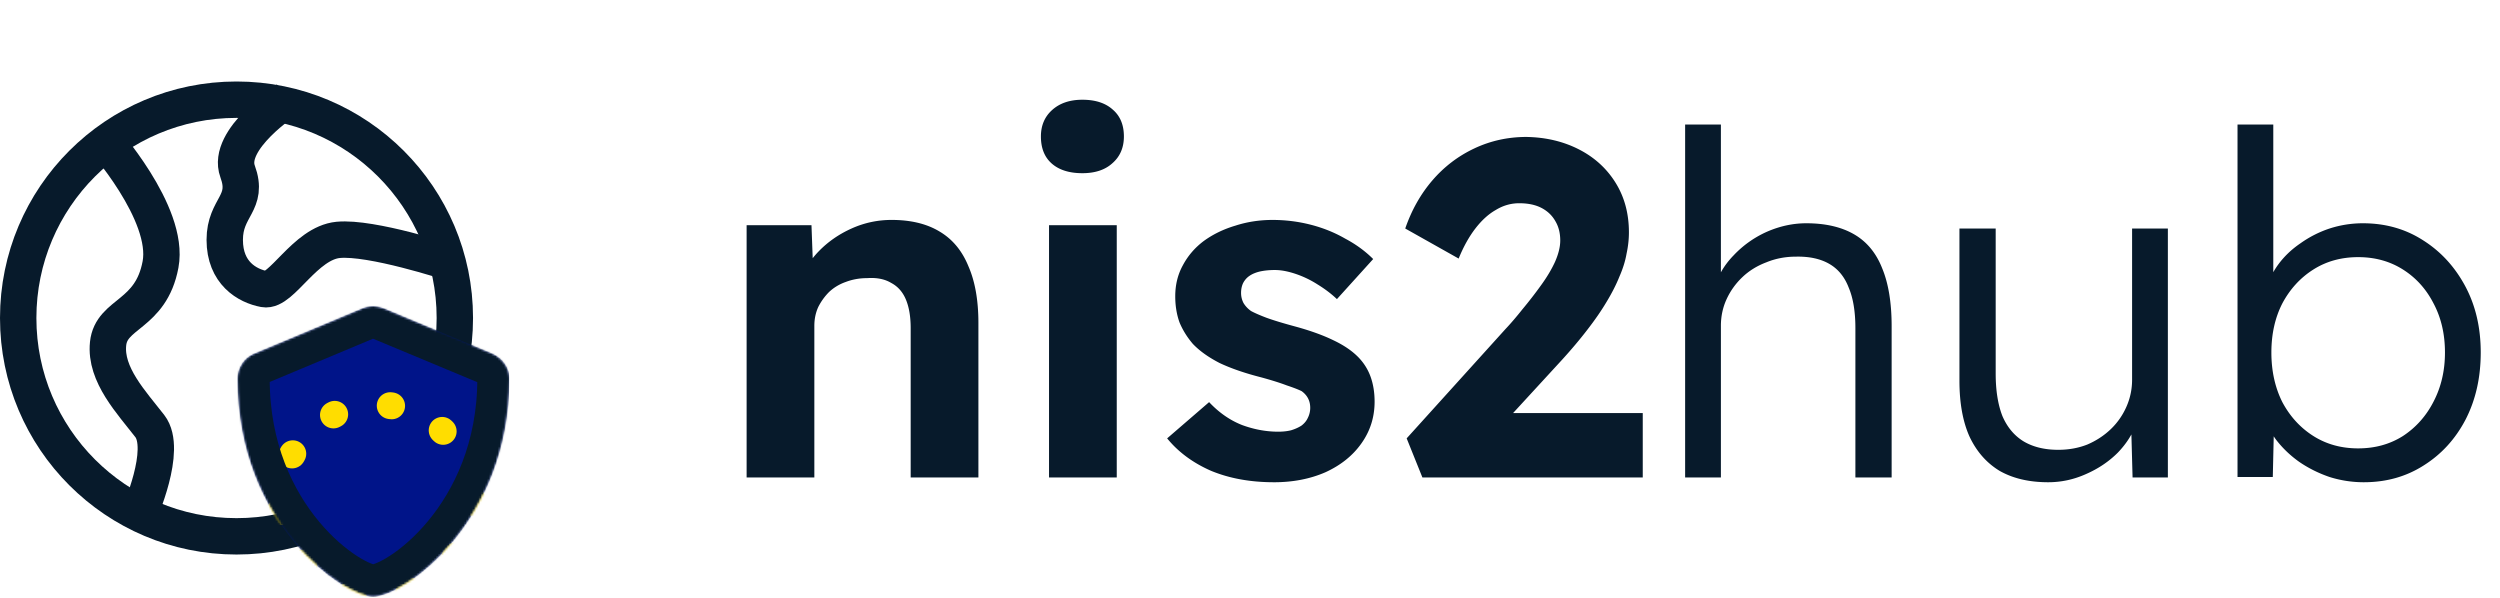 <svg xmlns="http://www.w3.org/2000/svg" width="1000" height="239" fill="none" viewBox="0 0 1168 279"><path fill="#071A2B" d="M348.82 223V105.127h30.304l.891 24.065-6.239 2.674c1.634-5.348 4.531-10.176 8.69-14.483 4.308-4.457 9.433-8.022 15.375-10.696 5.942-2.674 12.181-4.011 18.717-4.011 8.913 0 16.34 1.783 22.282 5.348 6.091 3.565 10.621 8.987 13.592 16.266 3.12 7.13 4.68 15.969 4.68 26.516V223h-31.641v-69.743c0-5.348-.743-9.804-2.228-13.369-1.486-3.566-3.788-6.165-6.908-7.799-2.971-1.783-6.684-2.526-11.141-2.228-3.565 0-6.907.594-10.027 1.782-2.971 1.04-5.57 2.6-7.799 4.679a27.233 27.233 0 0 0-5.124 7.131c-1.189 2.674-1.783 5.57-1.783 8.69V223H348.82Zm141.285 0V105.127h31.641V223h-31.641Zm15.597-142.16c-6.09 0-10.844-1.486-14.26-4.457-3.417-2.97-5.125-7.204-5.125-12.7 0-5.051 1.708-9.136 5.125-12.256 3.565-3.268 8.318-4.902 14.26-4.902 6.091 0 10.844 1.56 14.261 4.68 3.417 2.97 5.125 7.13 5.125 12.478 0 5.199-1.783 9.358-5.348 12.478-3.416 3.12-8.096 4.679-14.038 4.679Zm89.5 144.388c-10.993 0-20.797-1.782-29.413-5.348-8.467-3.713-15.3-8.764-20.499-15.151l19.608-16.935c4.605 4.902 9.73 8.467 15.375 10.696 5.645 2.079 11.289 3.119 16.934 3.119 2.228 0 4.234-.223 6.016-.668 1.932-.595 3.566-1.337 4.902-2.229 1.337-1.039 2.303-2.228 2.897-3.565a10.324 10.324 0 0 0 1.114-4.679c0-3.268-1.337-5.868-4.011-7.799-1.485-.742-3.788-1.634-6.907-2.674-3.12-1.188-7.13-2.451-12.032-3.788-7.576-1.931-14.038-4.159-19.386-6.684-5.199-2.674-9.358-5.645-12.478-8.913-2.674-3.12-4.753-6.462-6.239-10.027-1.337-3.714-2.005-7.799-2.005-12.255 0-5.348 1.188-10.176 3.565-14.484 2.377-4.456 5.645-8.244 9.804-11.364 4.308-3.119 9.21-5.496 14.706-7.13 5.497-1.782 11.29-2.674 17.38-2.674 6.091 0 12.033.743 17.826 2.229 5.793 1.485 11.141 3.639 16.043 6.461 5.051 2.674 9.433 5.868 13.147 9.582l-16.935 18.717c-2.674-2.526-5.719-4.828-9.135-6.908a46.39 46.39 0 0 0-10.25-4.902c-3.565-1.188-6.759-1.782-9.582-1.782-2.525 0-4.827.222-6.907.668-1.931.446-3.565 1.114-4.902 2.005-1.337.892-2.377 2.08-3.12 3.566-.594 1.337-.891 2.822-.891 4.456 0 1.634.371 3.194 1.114 4.679.892 1.486 2.08 2.748 3.565 3.788 1.634.892 4.011 1.931 7.131 3.12 3.268 1.188 7.65 2.525 13.146 4.011 7.13 1.931 13.147 4.085 18.049 6.461 5.05 2.377 9.061 5.125 12.032 8.245 2.525 2.674 4.382 5.719 5.571 9.135 1.188 3.417 1.782 7.205 1.782 11.364 0 7.279-2.08 13.815-6.239 19.609-4.011 5.644-9.581 10.101-16.711 13.369-7.131 3.119-15.152 4.679-24.065 4.679Zm69.35-2.228-7.354-18.271 46.124-51.027c2.526-2.673 5.2-5.793 8.022-9.358a195.61 195.61 0 0 0 8.467-10.918c2.823-3.863 5.051-7.576 6.685-11.141 1.634-3.714 2.451-7.056 2.451-10.027 0-3.417-.743-6.388-2.228-8.913-1.486-2.674-3.64-4.754-6.462-6.24-2.822-1.485-6.313-2.227-10.473-2.227-3.862 0-7.501 1.04-10.918 3.12-3.417 1.93-6.61 4.827-9.581 8.689-2.971 3.862-5.571 8.542-7.799 14.038l-24.956-14.038c2.971-8.616 7.205-16.117 12.701-22.505 5.496-6.387 12.032-11.364 19.608-14.929 7.576-3.565 15.672-5.348 24.288-5.348 9.061.149 17.231 2.08 24.51 5.794 7.279 3.713 12.998 8.913 17.157 15.597 4.16 6.685 6.239 14.41 6.239 23.174 0 3.268-.371 6.61-1.114 10.027-.594 3.416-1.708 6.981-3.342 10.695-1.486 3.714-3.491 7.65-6.016 11.81-2.377 4.01-5.348 8.318-8.913 12.923-3.417 4.457-7.353 9.136-11.81 14.038l-35.428 38.548-4.457-13.592h77.542V223H664.552Zm122.741 0V58.112h16.712v73.977l-3.343 3.342c1.634-6.09 4.68-11.438 9.136-16.043a48.4 48.4 0 0 1 15.598-11.141c6.09-2.674 12.255-4.011 18.494-4.011 8.913 0 16.34 1.708 22.282 5.125s10.324 8.69 13.146 15.82c2.971 7.131 4.457 16.192 4.457 27.185V223H866.84v-69.743c0-7.725-1.039-14.038-3.119-18.94-1.931-5.051-4.976-8.764-9.136-11.141-4.159-2.377-9.358-3.491-15.597-3.342-4.902 0-9.507.891-13.815 2.673-4.308 1.634-8.022 3.937-11.141 6.908-3.12 2.971-5.571 6.387-7.353 10.25-1.783 3.862-2.674 8.021-2.674 12.478V223h-16.712Zm169.606 2.228c-8.913 0-16.489-1.782-22.728-5.348-6.091-3.713-10.77-9.061-14.038-16.043-3.119-6.981-4.679-15.671-4.679-26.07v-71.08h16.934v67.738c0 7.873 1.04 14.483 3.12 19.831 2.228 5.199 5.496 9.136 9.804 11.81 4.456 2.673 9.878 4.01 16.266 4.01 4.902 0 9.433-.817 13.592-2.451 4.159-1.782 7.799-4.159 10.918-7.13 3.12-2.971 5.571-6.462 7.353-10.473 1.783-4.01 2.674-8.244 2.674-12.7v-70.635h16.715V223h-16.492l-.668-24.51 2.673-1.337c-1.782 5.199-4.753 9.952-8.912 14.26-4.16 4.16-9.136 7.502-14.929 10.027-5.645 2.526-11.513 3.788-17.603 3.788Zm147.511 0a53.21 53.21 0 0 1-16.04-2.451c-5.2-1.782-9.95-4.159-14.26-7.13-4.16-2.971-7.72-6.388-10.7-10.25-2.82-3.862-4.75-7.873-5.79-12.032l4.9.223-.67 29.189h-16.48V58.112h16.71v76.428l-3.34.891c1.03-4.159 2.89-8.096 5.57-11.809 2.82-3.863 6.31-7.205 10.47-10.027a51.013 51.013 0 0 1 13.59-6.908 50.362 50.362 0 0 1 15.6-2.451c10.4 0 19.68 2.6 27.85 7.799 8.32 5.199 14.93 12.329 19.83 21.391 4.9 9.061 7.35 19.459 7.35 31.195 0 11.735-2.37 22.208-7.13 31.418-4.75 9.061-11.29 16.191-19.6 21.39-8.17 5.2-17.46 7.799-27.86 7.799Zm-2.67-15.82c7.87 0 14.85-1.931 20.94-5.793 6.1-4.011 10.85-9.359 14.27-16.044 3.56-6.833 5.34-14.483 5.34-22.95 0-8.616-1.78-16.266-5.34-22.951-3.42-6.685-8.17-11.958-14.27-15.82-6.09-3.862-13.07-5.794-20.94-5.794-7.87 0-14.86 1.932-20.95 5.794-6.09 3.862-10.91 9.135-14.48 15.82-3.42 6.685-5.12 14.335-5.12 22.951s1.7 16.34 5.12 23.173c3.57 6.685 8.39 11.958 14.48 15.821 6.09 3.862 13.08 5.793 20.95 5.793Z"/><g clip-path="url(#a)"><circle cx="110.5" cy="148.5" r="102" stroke="#071A2B" stroke-width="17"/><path stroke="#071A2B" stroke-width="17" d="M134 46.5S105.5 65 111 80s-6 16.5-6 32 10.5 21.5 18.5 23 19-21.5 34.5-23 52 10.5 52 10.5M47.5 64s32 35.5 27.5 59.5-23 22.5-24.5 37S61.5 188 70 199s-5 41-5 41"/><mask id="b" width="127" height="137" x="111" y="142" maskUnits="userSpaceOnUse" style="mask-type:alpha"><path fill="#001489" d="M238 176.836c0 67.258-49.451 101.839-63.738 101.839-13.282 0-63.262-33.523-63.262-101.839 0-5.135 3.096-9.76 7.834-11.715l50.562-21.17c1.298-.537 3.474-.979 4.879-.979 1.397 0 3.593.442 4.884.979l50.8 21.17c4.945 2.19 8.041 6.821 8.041 11.715Z"/></mask><g mask="url(#b)"><path fill="#001489" d="M238 176.836c0 67.258-49.451 101.839-63.738 101.839-13.282 0-63.262-33.523-63.262-101.839 0-5.135 3.096-9.76 7.834-11.715l50.562-21.17c1.298-.537 3.474-.979 4.879-.979 1.397 0 3.593.442 4.884.979l50.8 21.17c4.945 2.19 8.041 6.821 8.041 11.715Z"/><circle cx="176" cy="234" r="45" stroke="#FD0" stroke-dasharray="0.66 26.64" stroke-linecap="round" stroke-width="12.558"/><mask id="c" fill="#fff"><path fill="#FFF" d="M238 176.836c0 67.258-49.451 101.839-63.738 101.839-13.282 0-63.262-33.523-63.262-101.839 0-5.135 3.096-9.76 7.834-11.715l50.562-21.17c1.298-.537 3.474-.979 4.879-.979 1.397 0 3.593.442 4.884.979l50.8 21.17c4.945 2.19 8.041 6.821 8.041 11.715Z"/></mask><path stroke="#071A2B" stroke-width="30" d="M238 176.836c0 67.258-49.451 101.839-63.738 101.839-13.282 0-63.262-33.523-63.262-101.839 0-5.135 3.096-9.76 7.834-11.715l50.562-21.17c1.298-.537 3.474-.979 4.879-.979 1.397 0 3.593.442 4.884.979l50.8 21.17c4.945 2.19 8.041 6.821 8.041 11.715Z" mask="url(#c)"/></g></g><defs><clipPath id="a"><path fill="#FFF" d="M0 38h238v241H0z"/></clipPath></defs></svg>
